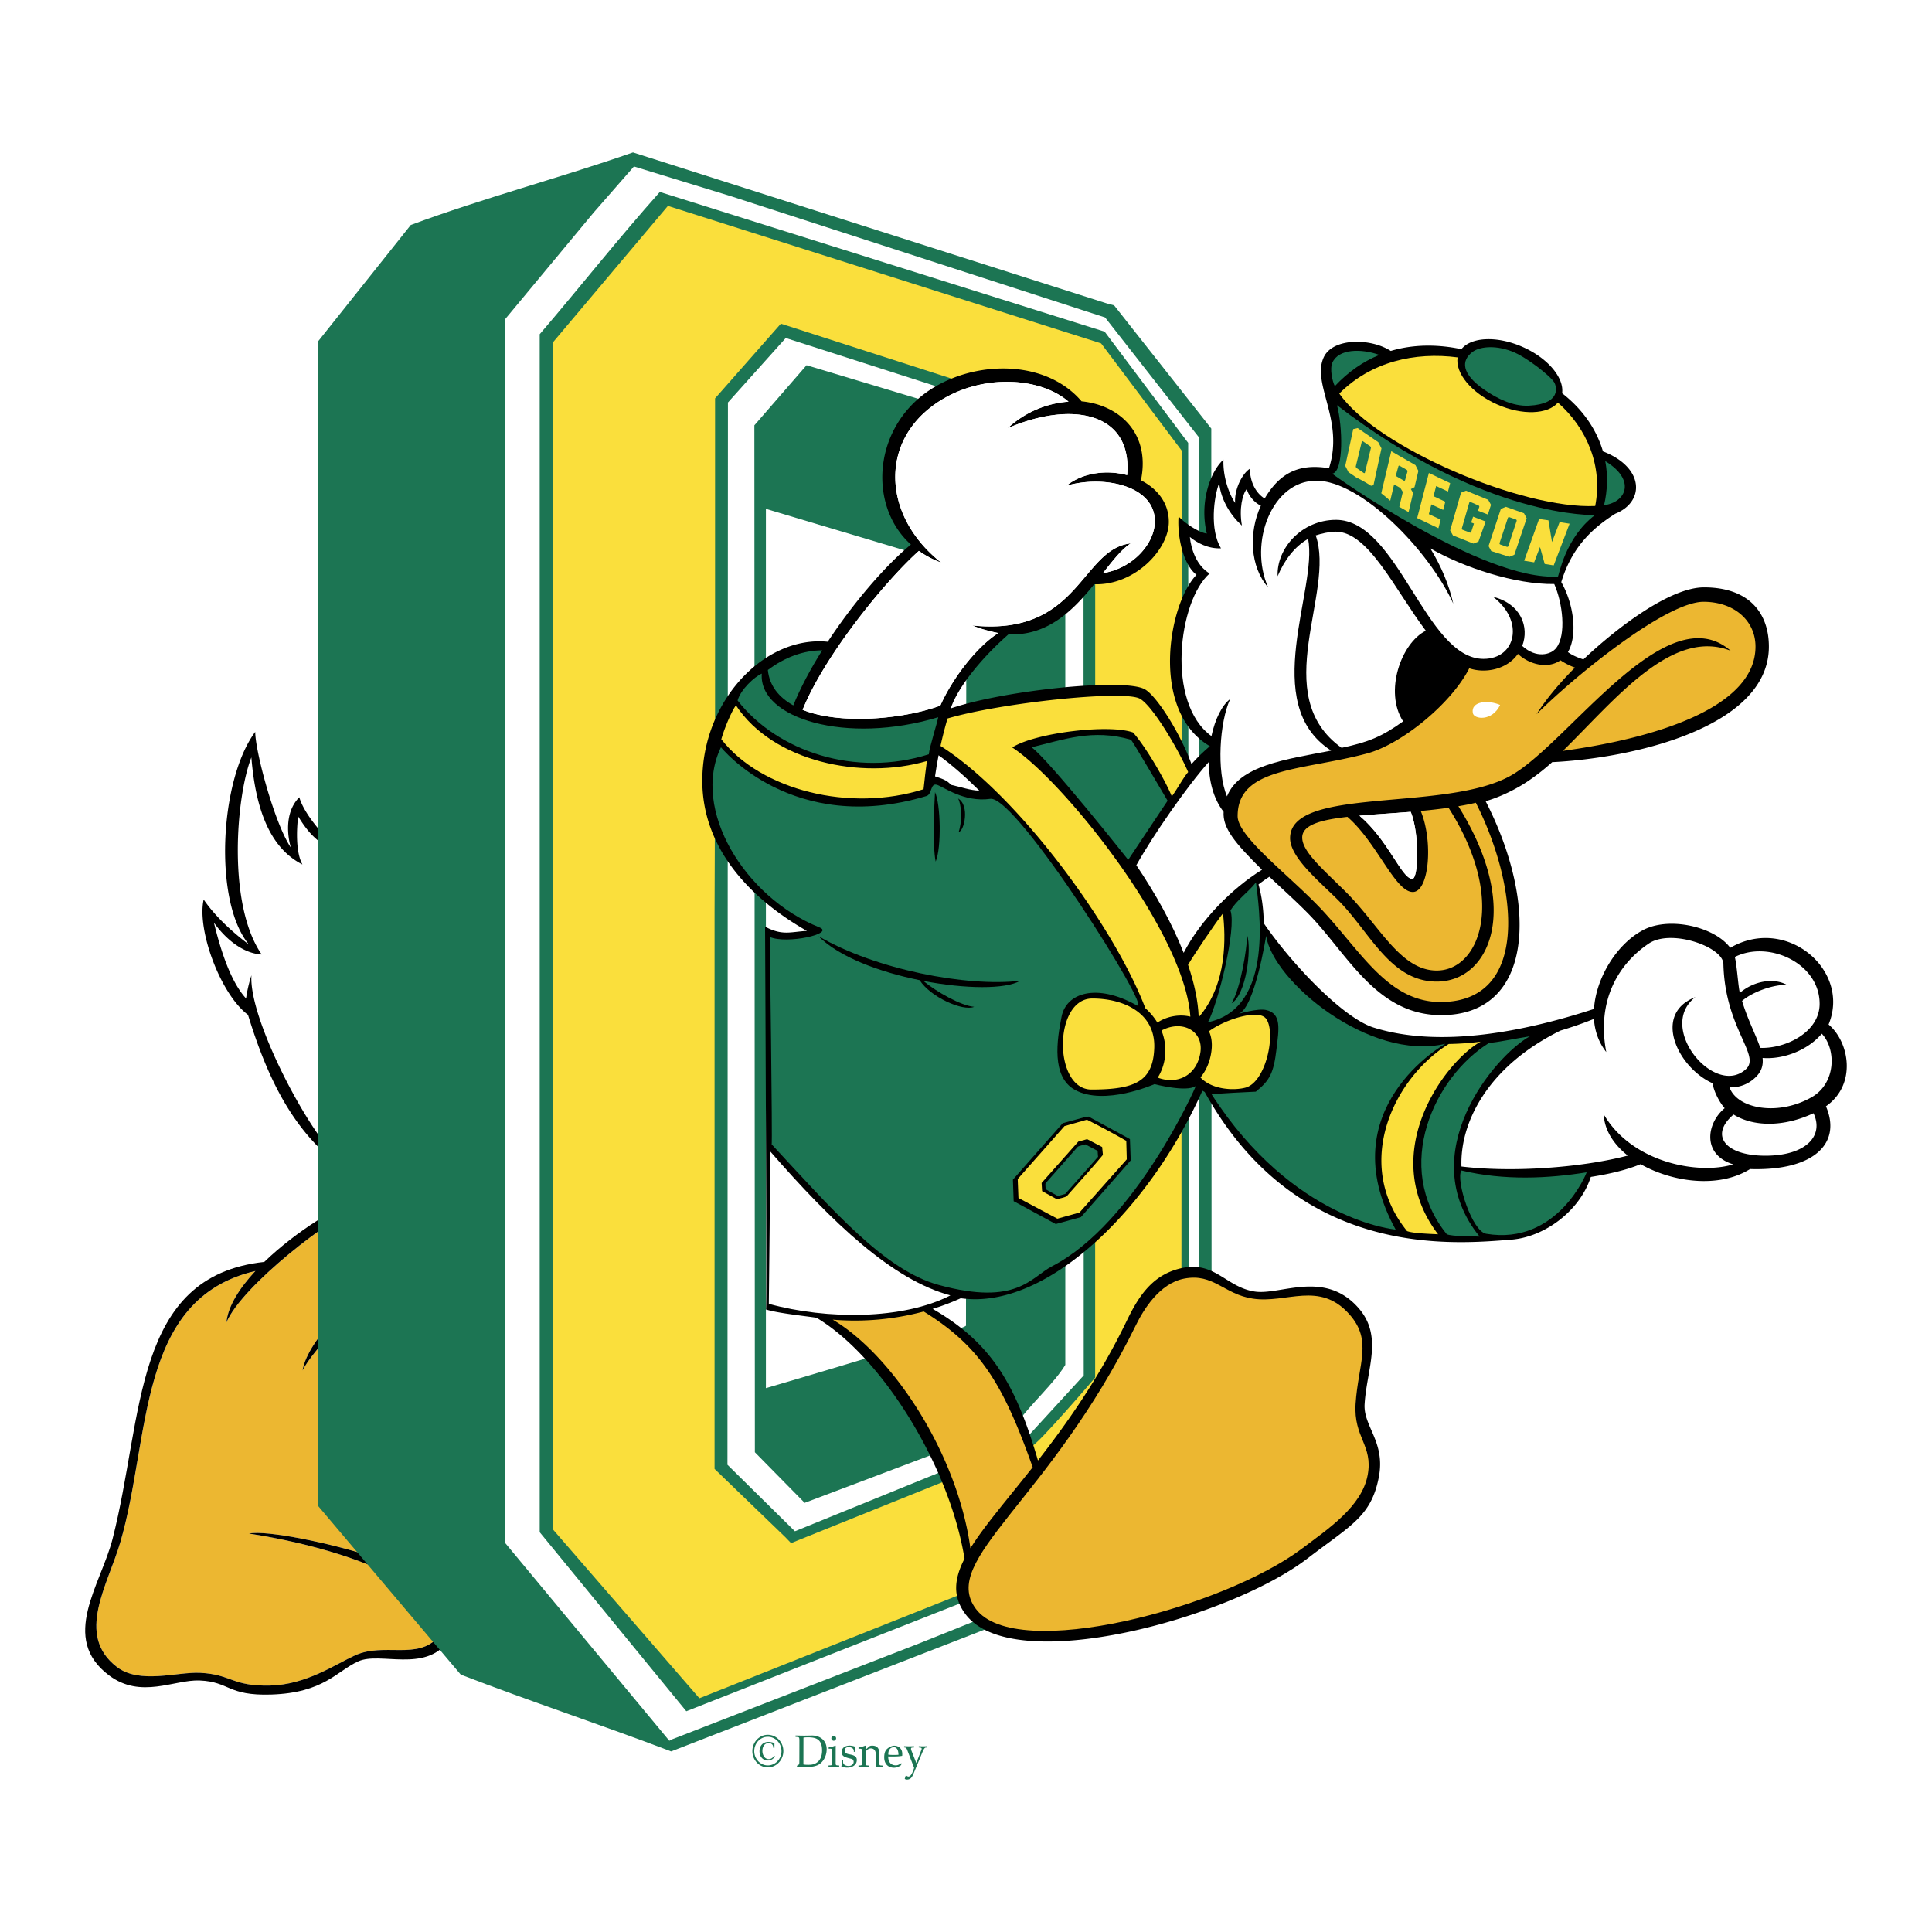 <svg xmlns="http://www.w3.org/2000/svg" width="2500" height="2500" viewBox="0 0 192.756 192.756"><g fill-rule="evenodd" clip-rule="evenodd"><path fill="#fff" d="M0 0h192.756v192.756H0V0z"/><path d="M29.864 79.542c-1.591 1.591-1.104 4.189-.842 5.024-1.623-2.371-3.558-9.611-3.558-11.546-3.573 4.805-4.182 16.976-.625 21.22-1.997-1.498-3.561-3.08-4.519-4.494-.691 3.053 1.696 9.468 4.424 11.504 2.06 6.741 4.519 11.12 8.238 14.324l-.28-1.124c-2.958-3.546-7.885-13.2-7.614-17.152a13.84 13.84 0 0 0-.538 2.319c-1.558-1.7-2.543-4.848-3.207-7.562 1.388 1.919 3.12 3.089 4.767 3.175-3.476-5.02-2.536-15.861-1.03-19.663.419 5.117 1.812 9.011 5.095 10.685-.675-1.223-.589-3.476-.428-4.796.623.997 1.303 1.974 2.48 2.773l.236-.767c-1.035-1.085-2.261-2.685-2.599-3.92z"/><path d="M38.357 127.462c-2.649 1.345-7.713 6.23-8.167 9.276.496-1.034 1.941-2.755 3.528-4.404 1.659 5.735.661 17.848 3.099 22.881-3.602-1.192-10.199-2.588-11.978-2.213 13.294 2.06 21.564 7.24 18.911 10.298-2.067 2.383-5.43.531-8.332 1.859-1.997.914-4.861 2.92-8.457 3.009-3.808.094-3.838-1.114-6.991-1.271-2.319-.115-6.038 1.177-8.332-.602-4.116-3.192-.889-8.121.375-12.451 3.051-10.449 1.592-24.279 13.47-27.036-1.59 1.712-2.736 3.506-2.89 5.128 1.545-3.65 10.454-10.547 13.682-11.802l2.082 7.328z" fill="#ecb731"/><path d="M37.829 155.593c-2.687-5.766-1.276-19.43-3.496-23.887 1.681-1.691 3.405-3.199 4.25-3.661l-.227-.583c-2.649 1.345-7.713 6.23-8.167 9.276.496-1.034 1.941-2.755 3.528-4.404 1.659 5.735.661 17.848 3.099 22.881-3.602-1.192-10.199-2.588-11.978-2.213 13.294 2.06 21.564 7.24 18.911 10.298-2.067 2.383-5.43.531-8.332 1.859-1.997.914-4.861 2.92-8.457 3.009-3.808.094-3.838-1.114-6.991-1.271-2.319-.115-6.038 1.177-8.332-.602-4.116-3.192-.889-8.121.375-12.451 3.051-10.449 1.592-24.279 13.47-27.036-1.59 1.712-2.736 3.506-2.89 5.128 1.545-3.65 10.454-10.547 13.682-11.802l-.14-.615c-2.173.629-6.567 3.29-9.767 6.385-13.157 1.415-11.997 15.376-15.135 27.629-1.177 4.594-5.306 9.907-.354 13.619 3.191 2.394 6.495.403 9.054.511 2.996.125 2.76 1.542 7.126 1.402 5.269-.17 6.542-2.348 8.696-3.315 2.165-.972 6.622 1.139 8.931-1.981 2.284-3.083-1.323-6.114-6.856-8.176z"/><path d="M120.883 143.049l-8.551 14.06-45.374 17.629c-6.902-2.636-14.083-4.996-20.986-7.66L31.748 150.26l-.023-116.187 9.257-11.626c7.273-2.7 14.838-4.682 22.17-7.239l47.26 15.061.74.194 9.699 12.298.032 100.288zM71.011 96.602l.01 9.136.103 15.361.002 12.248-.007.965v5.809l17.466-6.354.938-.01c1.847.145 2.934-.073 4.497-.79l-.79-55.394v-4.984l-.407-15.161-11.146-3.683-10.969-3.199v23.802l.303 22.254z" fill="#1c7553"/><path fill="#fff" d="M119.596 143.168l-7.803 12.736-20.144 8.082-24.589 9.543-.283.147-16.382-19.739V31.848l8.811-10.614 4.043-4.625 9.632 2.953 37.371 12.11 9.359 11.954-.015 99.542z"/><path d="M118.602 141.174l-8.438 13.133-41.691 16.425-14.626-17.864V33.344c3.986-4.653 7.856-9.565 11.984-14.192l44.38 13.938 8.334 11.099.057 96.985z" fill="#1c7553"/><path fill="#fadf3c" d="M117.867 141.548l-8.394 12.103-39.696 15.784-14.617-16.851V34.165l11.477-13.622 43.22 13.716 8.047 10.71-.037 96.579z"/><path d="M71.342 76.491V39.748l6.565-7.454 26.827 8.632 4.535 4.708-.006 91.81s-5.742 6.723-6.338 6.845l-24 9.666-.595-.614-7.038-6.788V91.018l.05-14.527z" fill="#1c7553"/><path fill="#fff" d="M72.626 40.159l5.77-6.436 26.346 8.458 3.358 4.338.023 90.705-5.598 6.108-23.216 9.442-6.73-6.634.047-105.981z"/><path d="M75.264 42.435l5.206-5.996 23.057 6.93 2.758 4.056v88.749c-1.033 1.739-3.562 4.053-4.766 5.737l-21.238 8.028-4.967-5.049-.05-102.455z" fill="#1c7553"/><path d="M76.415 138.495s19.993-5.839 19.962-6.241l.03-75.513-19.993-5.973v87.727h.001z" fill="#fff"/><path d="M182.438 102.213c2.248-5.412-4.207-10.91-9.812-7.649-1.586-2.156-6.322-3.211-8.898-1.655-2.443 1.384-4.494 4.635-4.697 7.754-6.904 2.254-15.365 3.944-22.004 1.848-3.023-.954-8.131-6.301-10.941-10.401-.018-1.358-.188-2.672-.525-3.869.369-.281.73-.536 1.086-.765 1.596 1.499 3.275 2.998 4.443 4.277 3.637 3.979 6.518 9.527 12.705 9.527 9.232 0 9.713-11.037 4.426-21.344 1.104-.316 2.252-.835 3.139-1.337 1.059-.576 2.391-1.553 3.5-2.559 8.135-.395 21.621-3.496 21.621-11.529 0-3.302-1.934-5.91-6.471-5.91-3.428 0-8.754 4.08-12.033 7.187-.52-.161-1.111-.406-1.545-.727.998-1.711.568-4.832-.664-6.986 1.09-3.611 3.258-5.476 5.396-6.826 2.914-1.158 2.949-4.592-1.238-6.216-.67-2.297-2.127-4.286-4.074-5.797.215-1.539-1.418-3.508-3.947-4.624-2.551-1.125-5.123-.994-6.1.226-2.408-.501-4.807-.49-7.049.176-2.002-1.297-5.785-1.318-6.686.634-1.232 2.669 2.072 6.271.523 11.07-3.176-.533-5 .638-6.418 3.019-.801-.492-1.453-1.532-1.475-2.968-.746.467-1.562 2.03-1.471 3.406-.582-.84-1.234-2.589-1.164-4.316-1.289 1.161-2.422 4.208-1.66 7.373-.746-.094-2.072-.935-2.818-1.705-.141 1.75.354 4.701 1.787 5.824-2.838 2.93-4.641 13.602 1.324 17.09l-.002.02a18.61 18.61 0 0 0-1.822 1.77c-1.076-2.986-3.428-6.761-4.648-7.458-2.014-1.151-14.018.087-19.371 1.905.63-1.911 2.809-4.801 5.766-7.396 3.922.191 6.496-2.448 8.549-4.995 3.992.141 7.443-3.423 7.443-6.226 0-1.902-1.17-3.323-2.781-4.138.973-4.75-2.209-7.52-5.922-7.882-4-4.68-12.185-4.018-16.473-.096-4.444 4.065-4.451 10.905-.554 14.382-2.486 2.045-5.696 5.737-8.298 9.7-6.315-.633-12.515 5.884-12.515 13.865 0 6.528 4.474 11.588 10.435 14.987-1.615.079-2.427.508-4.174-.428 0-.094.188 38.103.094 38.196 1.14.364 3.801.64 5.035.824 6.471 3.857 13.249 14.688 14.771 24.034-1.064 2.074-1.201 3.844.126 5.58 4.793 6.27 26.299.388 34.096-5.601 4.307-3.308 6.33-4.153 7.105-8.068.703-3.542-1.545-5.087-1.41-7.321.215-3.533 1.885-6.778-.631-9.619-3.369-3.808-7.752-1.24-10.311-1.615-2.861-.418-3.969-3.039-7.246-2.354-2.928.614-4.328 2.751-5.535 5.252-2.777 5.741-5.988 10.261-8.867 13.954-2.234-7.671-4.688-11.756-10.504-15.126a23.558 23.558 0 0 0 2.798-1.059c.489.064.965.097 1.427.097 8.1 0 17.596-9.394 22.684-20.809.074.044.15.086.229.126 9.248 16.704 24.771 15.196 30.594 14.738 3.303-.261 6.828-2.848 7.928-6.259 1.91-.296 3.637-.719 4.969-1.272 3.164 1.799 7.803 2.443 10.922.486 6.342.209 9.172-2.552 7.57-6.26 3.089-2.16 2.354-6.399.263-8.162z"/><path d="M76.602 173.08c-.845-.001-1.538.733-1.539 1.628-.002.889.692 1.623 1.537 1.624.853.002 1.555-.725 1.556-1.623.002-.903-.697-1.627-1.554-1.629zm0 .198c.751.002 1.368.636 1.367 1.43-.001.792-.622 1.428-1.368 1.427-.742-.002-1.352-.646-1.35-1.427.001-.786.608-1.432 1.351-1.43zm.664.63a1.844 1.844 0 0 0-.601-.117c-.538-.002-.889.375-.889.933-.001.524.327.92.834.921.286.001.589-.155.696-.443l-.089-.04a.557.557 0 0 1-.527.345c-.413 0-.625-.437-.625-.822.001-.409.206-.777.629-.776.299 0 .456.18.46.481h.111l.001-.482zM79.751 175.83c0 .122-.035.226-.107.265l-.132.072v.104c.201-.004.389-.013.581-.012.192 0 .379.009.551.014h.08a2.02 2.02 0 0 0 .833-.155c.516-.224.919-.856.92-1.593.002-.854-.624-1.37-1.469-1.373h-.056c-.188.005-.46.013-.742.013-.282-.001-.555-.01-.841-.016v.136l.17.014c.104.008.153.022.179.067.03.049.04.166.039.337l-.006 2.127zm.41-2.465c.12-.031.342-.034.487-.034.768.001 1.373.205 1.371 1.318-.001.606-.211 1.068-.681 1.297-.235.116-.482.129-.695.129-.146 0-.367-.006-.487-.037l.005-2.673zM83.378 174.175l-.038-.018a2.322 2.322 0 0 1-.666.184v.127h.158c.09 0 .131.013.158.049.021.035.03.136.029.279l-.002 1.01a.912.912 0 0 1-.022.26c-.017.041-.064.059-.136.063l-.197.013v.135c.154-.004.324-.013.533-.013.209.001.38.01.533.015l.001-.135-.196-.014c-.073-.005-.12-.022-.137-.063a.97.97 0 0 1-.021-.26l.003-1.632zm-.198-.996c-.125 0-.235.12-.235.25 0 .132.11.248.234.248.125 0 .24-.116.24-.247-.001-.13-.115-.251-.239-.251zM83.99 175.623c0 .211-.005.427-.049.624.209.077.394.108.598.109.474.001.943-.259.945-.753 0-.351-.238-.485-.746-.575-.325-.06-.465-.164-.465-.357 0-.152.057-.363.419-.361.243 0 .495.135.494.368v.104h.12c.004-.18.008-.346.022-.507a1.528 1.528 0 0 0-.55-.114c-.4 0-.802.169-.804.654 0 .274.157.409.362.49.206.082.439.132.627.182.132.035.205.152.205.297-.001.242-.231.407-.5.407-.248 0-.551-.104-.551-.382l.001-.186h-.128zM86.36 174.859c0-.184.266-.422.525-.421.29.001.49.199.489.571l-.002 1.275c.099-.004.222-.013.341-.013.12.001.243.01.35.015v-.135l-.175-.015c-.073-.004-.119-.022-.136-.062a.97.97 0 0 1-.021-.261l.001-.867c.001-.489-.203-.781-.702-.782-.17 0-.252.026-.346.112l-.317.286h-.007l.001-.383-.039-.018a2.363 2.363 0 0 1-.667.184v.126h.158c.089 0 .132.014.158.05.021.036.029.135.029.278v1.013a.95.95 0 0 1-.022.26c-.017.041-.063.059-.136.062l-.192.014v.135c.149-.004.319-.013.528-.013.21.001.38.01.529.015v-.134l-.192-.015c-.072-.005-.12-.023-.136-.063a.96.96 0 0 1-.022-.261l.003-.953zM89.189 174.317c.308 0 .452.342.451.76a8.784 8.784 0 0 1-.474.014c-.174 0-.357-.007-.541-.029v-.059c0-.449.25-.687.564-.686zm.022-.147c-.145-.001-.269.049-.418.12a1.293 1.293 0 0 0-.266.179c-.196.161-.307.421-.309.856-.001.607.339 1.038.984 1.04.29.001.653-.197.682-.25l.087-.152-.056-.046c-.162.103-.324.211-.53.211-.525-.001-.771-.361-.771-.887l.624.001c.256.001.517-.017.772-.062.009-.062.009-.125.009-.188.003-.508-.342-.822-.808-.822zM91.418 175.894l-.489-1.25a.479.479 0 0 1-.037-.175c0-.09.059-.112.141-.116l.162-.009.001-.125c-.167.003-.329.012-.495.012-.167 0-.328-.01-.495-.015v.126l.077.009c.094.009.152.051.221.221l.7 1.815-.099.274c-.081.207-.218.569-.466.588h-.008a.368.368 0 0 1-.209-.104l-.055-.001-.103.337c.046.032.14.068.213.068.357 0 .512-.224.649-.551l.87-2.101c.163-.396.257-.534.36-.542l.119-.01.001-.126c-.137.005-.27.013-.406.013-.137 0-.27-.009-.405-.014v.126l.111.009c.115.009.18.04.179.122a.304.304 0 0 1-.026.107l-.511 1.312z" fill="#1c7553"/><path d="M140.748 80.998c.895 2.181.779 6.687.158 6.687-1.039 0-2.389-3.871-5.275-6.303 1.557-.137 3.312-.237 5.117-.384zM91.677 54.963c.674.479 1.42.877 2.231 1.171C88.452 51.818 87.8 45.12 92.3 41.103c4.324-3.86 11.128-3.784 14.308-1.028a10.001 10.001 0 0 0-6.07 2.646c6.389-2.763 12.469-1.587 11.918 4.682-2.047-.546-4.416-.259-6.047 1.054 3.732-1.077 8.811-.008 8.811 3.549 0 2.224-2.199 4.704-5.178 5.174.992-1.266 1.877-2.392 2.773-2.969-5.004.576-5.094 9.298-15.809 8.192.826.349 1.861.611 2.594.755-2.256 1.446-4.64 4.647-5.785 7.243-3.832 1.399-10.065 1.897-13.737.417 2.203-5.451 8.227-12.839 11.599-15.855z" fill="#fff"/><path d="M122.016 91.125c.264 2.279.469 7.021-2.42 10.364-.064-1.65-.449-3.416-1.064-5.226.589-1.019 2.716-4.156 3.484-5.138z" fill="#fadf3c"/><path d="M76.705 130.085c5.805 1.591 13.387 1.591 18.116-.843-5.766-1.54-11.749-7.209-18.021-14.417.093 0-.095 15.26-.095 15.26z" fill="#fff"/><path d="M97.365 160.522c-3.669-4.913 7.303-10.672 15.977-28.335.729-1.481 2.322-4.144 4.807-4.619 2.934-.562 3.947 1.56 6.846 1.997 3.379.51 6.637-1.81 9.631 1.561 2.348 2.64.881 4.937.623 8.926-.217 3.4 1.758 4.122 1.207 7.105-.586 3.159-3.951 5.377-6.51 7.312-7.868 5.946-28.563 11.434-32.581 6.053z" fill="#ecb731"/><path d="M120.684 57.214c-1.314-.777-1.852-2.449-1.971-3.643.717.597 1.852 1.194 3.105 1.134-1.135-1.851-.717-5.135-.18-6.509.18 1.732 1.195 3.284 2.27 4.239-.301-1.672.051-3.13.488-3.655.105.579.758 1.399 1.402 1.667-1.24 2.669-1.086 6.104.721 8.152-1.971-4.493.408-10.642 4.797-10.642 4.486 0 11.234 6.928 13.678 12.264-.438-1.932-1.246-3.803-2.291-5.51 3.352 1.924 8.479 3.611 12.365 3.556.838 1.896 1.223 5.078.193 6.386-.533.676-1.992 1.065-3.389-.211.721-1.86-.107-4.203-2.918-4.901 3.166 2.391 2.309 6.196-.943 6.196-5.791 0-8.514-13.873-14.717-13.873-3.432 0-5.947 2.863-5.824 5.624.668-1.595 1.68-2.946 3.041-3.726.99 4.985-4.941 16.464 2.297 21.127-4.512.877-9.148 1.464-10.391 4.564-1.055-2.478-.744-7.405.316-9.709-.824.617-1.51 2.022-1.867 3.697-4.561-3.296-3.304-13.479-.182-16.227z" fill="#fff"/><path d="M131.268 53.417c.541-.178 1.365-.375 1.994-.375 3.277 0 5.902 5.787 8.994 9.886-2.469 1.221-4.176 6.09-2.268 9.041-2.146 1.553-3.492 2.078-6.137 2.642-7.361-5.279-.578-15.506-2.583-21.194z" fill="#fff"/><path d="M132.936 36.177c.611-1.387 2.887-1.413 4.68-.766-1.598.654-3.094 1.675-4.439 3.115-.257-.498-.519-1.724-.241-2.349z" fill="#1c7553"/><path d="M91.677 54.963c.674.479 1.42.877 2.231 1.171C88.452 51.818 87.8 45.12 92.3 41.103c4.324-3.86 11.128-3.784 14.308-1.028a10.001 10.001 0 0 0-6.07 2.646c6.389-2.763 12.469-1.587 11.918 4.682-2.047-.546-4.416-.259-6.047 1.054 3.732-1.077 8.811-.008 8.811 3.549 0 2.224-2.199 4.704-5.178 5.174.992-1.266 1.877-2.392 2.773-2.969-5.004.576-5.094 9.298-15.809 8.192.826.349 1.861.611 2.594.755-2.256 1.446-4.64 4.647-5.785 7.243-3.832 1.399-10.065 1.897-13.737.417 2.203-5.451 8.227-12.839 11.599-15.855z" fill="#fff"/><path d="M113.727 69.709c1.27.705 3.844 5.065 4.816 7.321-.535.629-1.084 1.688-1.629 2.423-.807-1.923-2.752-5.141-3.875-6.375-2.434-.875-9.861.062-12.047 1.498 5.047 3.271 17.191 18.361 17.77 26.854-1.076-.268-2.346-.04-3.289.593a6.52 6.52 0 0 0-1.203-1.437c-3.078-8.117-12.682-21.25-20.436-26.163.206-.938.44-1.856.702-2.74 5.247-1.556 17.585-2.866 19.191-1.974z" fill="#fadf3c"/><path d="M120.598 76.027c.008 1.815.438 3.643 1.482 4.968-.111 1.612 1.109 3.092 3.83 5.783-2.912 1.793-6.119 4.986-7.816 8.289-1.148-2.945-2.844-5.958-4.723-8.742 1.699-3.042 5.113-7.941 7.227-10.298z" fill="#fff"/><path d="M175.146 64.511c0 6.009-9.74 9.104-19.215 10.404 5.166-5.058 10.842-12.302 16.734-9.991-6.424-5.598-16.143 9.203-21.943 12.466-6.506 3.658-22.008 1.022-22.008 6.232 0 1.943 2.91 4.305 4.801 6.195 3.152 3.152 5.182 8.116 9.828 8.116 5.238 0 8.574-7.202 2.158-17.496a27.871 27.871 0 0 0 1.744-.345c4.242 8.361 5.432 19.878-3.521 19.878-5.129 0-7.844-4.864-11.684-9.034-3.195-3.465-8.561-7.389-8.561-9.511 0-4.897 6.379-4.509 12.906-6.25 3.418-.91 8.408-4.957 10.203-8.5 1.537.526 3.725.167 4.855-1.437 1.162 1.089 3.012 1.515 4.244.639.424.283.957.557 1.447.729-1.533 1.539-2.879 3.141-3.834 4.65 3.861-3.862 12.939-11.215 16.66-11.215 3.073.002 5.186 1.892 5.186 4.47z" fill="#ecb731"/><path d="M140.748 80.998c.895 2.181.779 6.687.158 6.687-1.039 0-2.389-3.871-5.275-6.303 1.557-.137 3.312-.237 5.117-.384z" fill="#fff"/><path d="M134.434 81.5c2.941 2.537 4.758 7.495 6.521 7.495 1.643 0 2.047-5.071.791-8.085a56.454 56.454 0 0 0 2.775-.319c5.838 9.137 3.146 16.24-1.178 16.24-3.629 0-5.723-4.497-9.002-7.776-2.289-2.29-4.418-4.053-4.418-5.494.001-1.257 1.839-1.762 4.511-2.061z" fill="#ecb731"/><path d="M160.006 111.181c.059 1.542.967 2.977 2.398 4.113-4.703 1.226-11.584 1.695-16.594 1.088-.154-4.304 2.529-9.939 9.879-13.563a37.084 37.084 0 0 0 3.338-1.164c.08 1.192.459 2.334 1.23 3.308-.986-5.175 1.242-8.824 4.26-10.836 2.199-1.465 7.311.308 7.426 2.009.143 6.47 3.762 9.14 2.254 10.53-3.105 2.861-8.967-4.159-5.053-7.183-4.336 1.691-1.73 7.049 1.717 8.589.141.863.684 1.887 1.209 2.492-1.803 1.486-2.299 4.627.855 5.604-3.425 1.054-10.07-.124-12.919-4.987z" fill="#fff"/><path d="M147.721 103.928a29.17 29.17 0 0 1-3.178.23c-5.471 3.382-9.613 11.926-4.162 18.667.6.23 2.264.275 3.096.32-6.143-8.08.689-17.232 4.244-19.217zM108.982 99.62c-3.898 0-3.9 9.081-.094 9.081 4.373 0 6.162-.815 6.273-4.167.114-3.485-3.059-4.914-6.179-4.914zM115.881 102.816c2.102-1.123 4.268.063 3.867 2.286-.418 2.312-2.398 3.109-4.238 2.411.836-1.341 1.015-3.109.371-4.697zM119.77 107.496c.488-.585.859-1.344 1.039-2.277.186-.967.088-1.737-.191-2.331 1.625-1.201 4.965-2.247 5.701-1.248 1.014 1.371.008 6.337-2.072 6.877-1.171.302-3.331.205-4.477-1.021z" fill="#fadf3c"/><path d="M181.545 100.146c0 2.879-3.455 4.498-5.924 4.399-.41-1.247-1.234-2.758-1.816-4.685 1.217-1.035 3.371-1.661 4.484-1.592-1.295-.73-3.275-.424-4.705.791-.174-.7-.289-2.786-.502-3.58 3.371-1.698 8.463.613 8.463 4.667zM176.482 115.301c-4.256.123-6.033-1.968-3.523-4.105 1.941 1.211 4.943 1.29 7.975-.13 1.045 2.216-.678 4.127-4.452 4.235zM180.742 109.472c-3.402 1.937-7.459 1.122-8.186-.989a3.478 3.478 0 0 0 2.492-.905c.689-.608.887-1.269.805-2.027 2.088.169 4.52-.78 5.908-2.42 1.462 1.551 1.423 4.952-1.019 6.341z" fill="#fff"/><path d="M82.03 64.885c-1.154 1.839-2.16 3.715-2.883 5.491-1.428-.793-2.382-1.948-2.538-3.531 1.651-1.248 3.537-1.962 5.421-1.96zM160.037 50.403c.359-1.539.379-3.015.121-4.393 3.08 1.87 2.106 4.097-.121 4.393z" fill="#1c7553"/><path d="M146.941 71.133c.111.658 1.949.855 2.725-.801-1.166-.513-2.928-.397-2.725.801z" fill="#fff"/><path d="M103.031 146.386c-2.572 3.258-4.832 5.856-6.213 8.086-1.324-9.633-7.919-19.387-13.738-22.81a26.514 26.514 0 0 0 9.078-.813c5.606 3.465 7.903 7.158 10.873 15.537z" fill="#ecb731"/><path d="M133.393 40.429c14.791 11.374 25.744 10.954 25.744 10.954-2.994 2.247-3.631 6.128-3.697 6.132-7.49.515-22.58-10.239-22.516-10.252 1.17-.234 1.029-4.774.469-6.834z" fill="#1c7553"/><path d="M73.42 70.364c-.476.701-1.148 2.297-1.456 3.39 3.978 5.1 12.853 7.31 20.179 4.988.067-.731.264-2.322.334-2.815-6.539 1.915-15.36.067-19.057-5.563z" fill="#fadf3c"/><path d="M155.064 38.15c.234.389.748 2.153-2.527 2.326-1.592.084-3.191-.72-4.447-1.592-2.295-1.591-2.334-2.908-1.17-3.777.609-.454 2.07-.752 3.932-.046 1.357.514 3.806 2.415 4.212 3.089z" fill="#1c7553"/><path d="M145.43 35.658c-.273 1.548 1.371 3.56 3.939 4.694 2.52 1.111 5.062.997 6.064-.184 2.914 2.577 4.49 6.353 3.721 10.314-7.24.342-21.775-5.804-25.531-11.215 3.156-3.18 7.545-4.174 11.807-3.609z" fill="#fadf3c"/><path d="M76.003 67.205c-.749.327-2.104 1.59-2.413 2.683 3.98 5.101 11.75 7.689 19.077 5.368.068-.732.866-3.206.937-3.698-9.128 2.762-17.929.14-17.601-4.353zM152.631 103.389c-.969.138-3.406.651-4.051.651-5.473 3.381-9.684 12.361-4.234 19.103.6.229 2.445.188 3.277.233-6.695-8.238 1.453-18.002 5.008-19.987z" fill="#1c7553"/><path d="M126.322 93.372c.656 4.494 10.299 12.545 17.883 10.766 0 0-11.609 6.46-4.961 18.537 0 0-10.207-.843-18.352-13.481-.051-.079 4.4-.28 4.4-.28 1.404-1.124 1.779-1.873 2.061-4.214.244-2.03.525-3.586-1.031-3.932-.842-.188-2.715.374-2.715.374 1.592-.656 2.715-7.77 2.715-7.77zM71.931 74.554c-2.996 6.179 2.341 14.979 9.83 17.975 1.554.622-3.276 1.7-4.961.951 0 0 .281 20.784.187 20.69 6.086 6.553 11.235 12.544 16.665 14.028 7.828 2.138 9.203-.774 11.328-1.872 8.332-4.307 14.4-18.029 14.322-17.976-.936.655-4.119-.188-4.119-.188s-4.996 2.22-7.957.562c-2.34-1.311-1.779-4.963-1.311-7.303.469-2.347 3.463-3.37 7.49-1.123 1.836 1.024-11.982-20.971-14.604-20.597-2.623.375-4.683-1.217-5.337-1.404-.655-.188-.456.951-1.031 1.123-13.387 4.028-20.502-4.866-20.502-4.866z" fill="#1c7553"/><path d="M125.309 88.037c.262 2.28 1.951 12.543-4.789 13.948 1.029-1.966 2.861-9.33 2.246-11.141.591-1.021 1.773-1.823 2.543-2.807zM102.92 74.554c3.182-.749 6.084-1.872 9.922-.749.09.026 3.65 6.085 3.65 6.085l-3.932 5.898c.001.001-7.863-9.923-9.64-11.234z" fill="#1c7553"/><path d="M93.286 79.03c-.066 1.066-.267 5.365.067 6.932.59-1.376.498-5.742-.067-6.932zM95.586 79.663c.301.5.466 2.067.067 3.333.534-.032 1.133-2.633-.067-3.333zM122.881 100.099c.922-1.591 1.508-5.408 1.557-6.763.437 1.403-.1 5.852-1.557 6.763zM101.775 97.854c-5.319.625-14.459-1.13-20.115-4.451 2.038 2.079 6.103 3.578 10.094 4.388 1.058 1.67 4.307 3.137 5.439 2.659-1.289-.104-3.734-1.472-5.074-2.584 4.178.806 8.203.848 9.656-.012z"/><path d="M145.795 116.776c-.561 1.03 1.078 6.086 2.482 6.318 7.137 1.191 10.064-6.14 10.018-6.131-3.793.609-8.193.844-12.5-.187z" fill="#1c7553"/><path d="M94.868 78.299c-.402-.505-1.051-.651-1.579-.843.101-.706.219-1.408.354-2.102 1.285.927 2.661 2.137 4.065 3.53-.927-.03-1.855-.369-2.84-.585z" fill="#fff"/><path d="M147.463 50.957l.121-.372a.127.127 0 0 0-.076-.154l-.777-.339a.109.109 0 0 0-.146.067l-.734 2.545a.13.13 0 0 0 .076.154l.711.273a.11.11 0 0 0 .148-.067l.268-.831-.273-.105.188-.581 1.25.482-.713 2.005-.502.198-2.043-.813-.279-.498 1.084-3.768.504-.198 2.209.911.277.499-.312.967-.981-.375zM148.779 54.977l-.267-.496 1.228-3.707.504-.209 1.805.643.267.496-1.228 3.642-.504.207-1.805-.576zM153.555 51.777l.933.134.354 2.169.76-1.991.996.16-1.586 4.16-.897-.143-.47-1.693-.584 1.531-.995-.16 1.489-4.167zM142.559 47.19l2.123 1.012-.217.837-1.18-.549-.264 1.016 1.178.549-.211.818-1.181-.55-.252.97 1.179.549-.222.858-2.121-1.012 1.168-4.498zM141.512 46.981l-.291-.572-2.414-1.39-.998 4.194c.256.205.576.47.895.742l.385-1.625.625.356.248.394-.354 1.483.926.526.455-1.912-.23-.381.367-.193.386-1.622zM137.51 44.118l-2.055-1.408-.441.101-.797 3.672.32.622.77.527c.555.273 1.08.575 1.482.836l.244-.056.797-3.673-.32-.621z" fill="#fadf3c"/><path d="M150.336 54.554a.113.113 0 0 0 .148-.071l.83-2.504a.122.122 0 0 0-.072-.153l-.65-.227a.114.114 0 0 0-.15.07l-.83 2.505c-.02.062.014.13.074.154l.65.226zM139.365 47.549a.172.172 0 0 1-.082-.176l.236-.845c.016-.063.076-.086.137-.052l.686.396a.172.172 0 0 1 .082.176l-.236.846c-.014.063-.076.086-.137.052l-.686-.397zM136.053 47.184c.062.041.119.023.129-.04l.594-2.441c.01-.063-.029-.148-.09-.19l-.693-.475c-.061-.041-.117-.022-.129.04l-.592 2.441c-.012.063.029.148.09.19l.691.475z" fill="#1c7553"/><path d="M108.588 111.394l4.146 2.252.078 2.126-4.969 5.659-2.51.691-4.199-2.279-.076-2.15 4.969-5.633 2.432-.666.104.051.025-.051zm.92 3.432l-1.219-.653c-.248.089-.52.112-.746.225l-3.229 3.658c-.045.181.023.385 0 .588l1.219.677.746-.202 3.273-3.703-.044-.59z"/><path d="M112.369 113.824l.049 1.844-4.717 5.305-2.209.615-3.881-2.064-.074-1.892 4.668-5.281 2.234-.639a76.203 76.203 0 0 1 3.93 2.112zm-2.406.615l-1.5-.786-.883.246-3.66 4.126.049.811 1.475.811c.344-.098.688-.147.982-.294 1.203-1.377 2.455-2.727 3.611-4.127l-.074-.787z" fill="#fadf3c"/></g></svg>